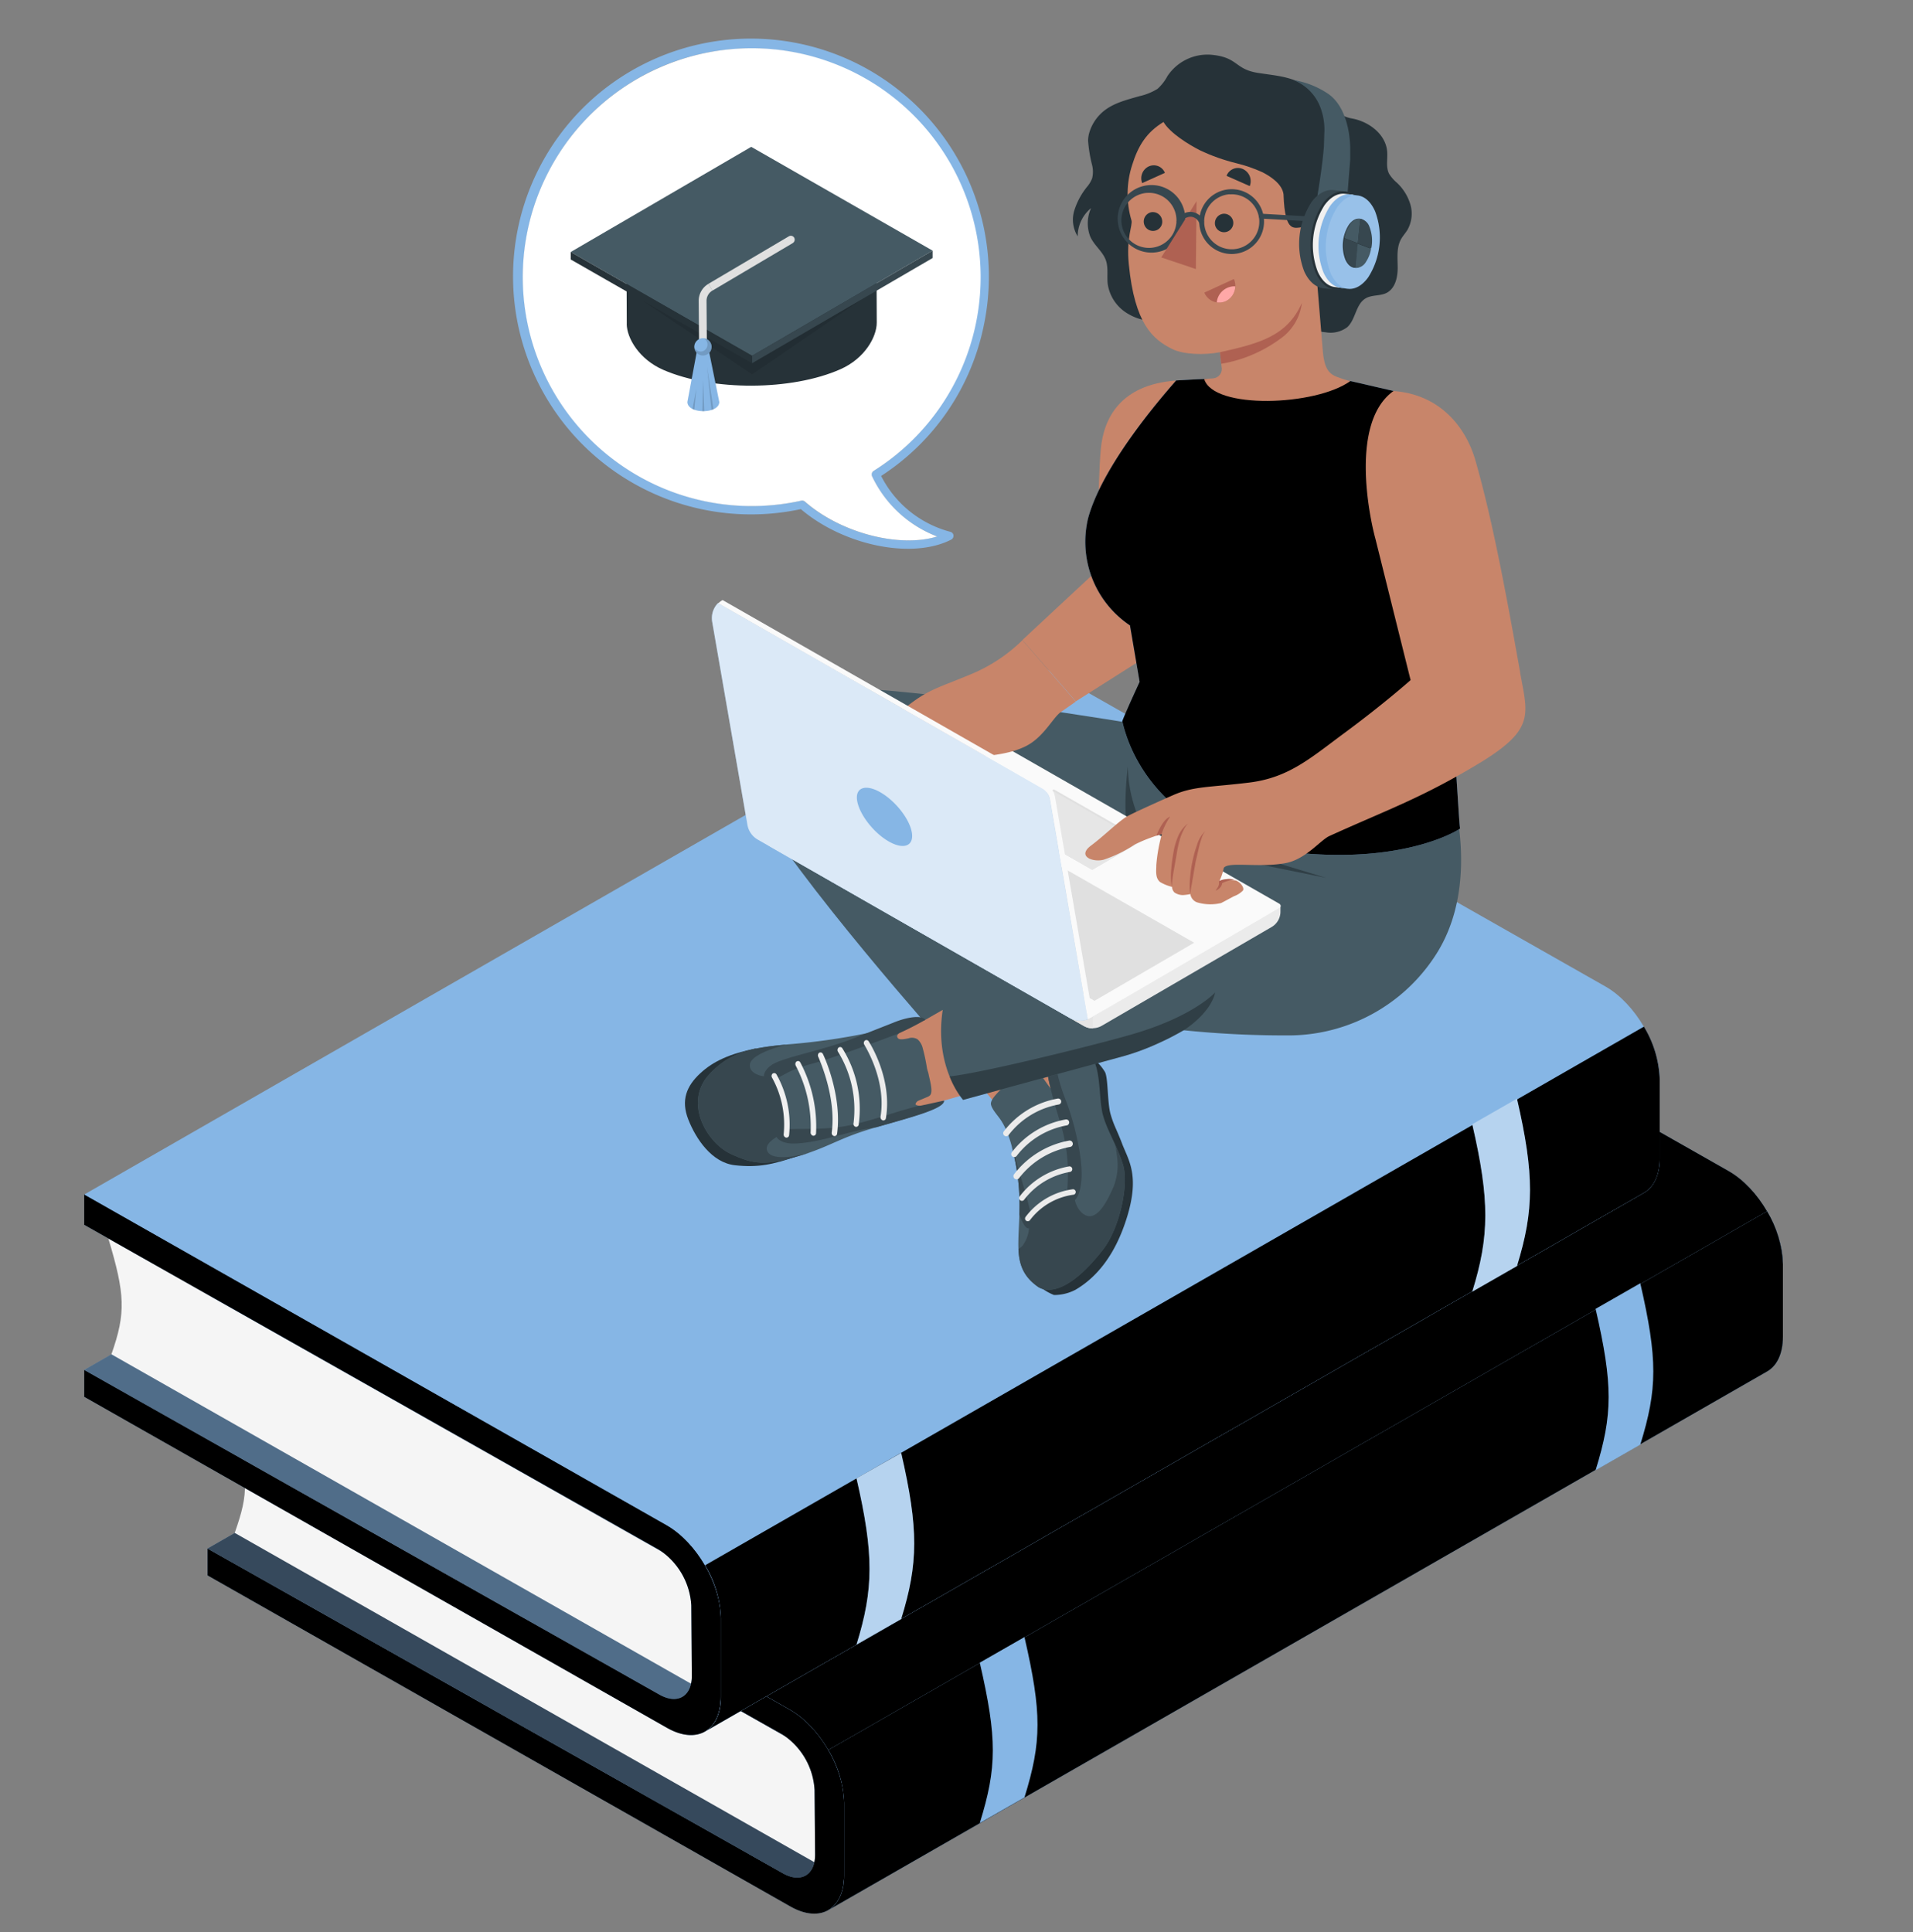 <svg xmlns="http://www.w3.org/2000/svg" xmlns:xlink="http://www.w3.org/1999/xlink" width="100" height="101" fill="none" xmlns:v="https://vecta.io/nano"><rect width="100%" height="100%" fill="#808080" stroke="none"/><style><![CDATA[.B{fill:#86b6e5}.C{fill:#000}.D{fill:#263238}.E{fill:#455a64}.F{fill:#37474f}.G{fill:#e0e0e0}.H{fill:#fff}.I{fill:#ebebeb}.J{fill:#c8856a}.K{opacity:.15}.L{fill:#af6152}]]></style><g clip-path="url(#A)"><path opacity=".25" d="M27.5 59.475l12.708 7.338 12.12-6.994-12.71-7.338L27.5 59.475z" class="C"/><path d="M27.5 58.783l12.708 7.338 12.12-6.994-12.71-7.338L27.5 58.783z" class="B"/><path opacity=".7" d="M27.5 58.783l12.708 7.338 12.12-6.994-12.71-7.338L27.5 58.783z" class="H"/><path opacity=".2" d="M39.618 51.789l2.646 1.528-12.12 6.996-2.644-1.53 12.118-6.994z" class="B"/><g class="F"><path d="M33.878 60.437c-.042-.015-.086-.027-.13-.036a.41.41 0 0 0-.14 0c-.027.003-.054.008-.08.016-.009-.006-.019-.011-.03-.014-.023-.007-.046-.011-.07-.012H33.4a.14.14 0 0 0-.05 0 .23.23 0 0 0-.114.072.4.4 0 0 0-.05.07.28.28 0 0 0-.034.148.2.2 0 0 0 .054.14c.055.054.124.09.2.104a.78.78 0 0 0 .436-.04.35.35 0 0 0 .224-.214c.012-.08-.042-.176-.188-.234zm-.182.142l.02.022v.01c0 .008 0 .016 0 .024v.012a.09.09 0 0 1 0 .022v.02l-.02.022h-.012l-.034.022h-.03-.012-.02-.032-.01l-.014-.018v-.014c-.001-.011-.001-.021 0-.032 0-.02-.01-.046 0-.062.002-.026.006-.036.01-.046.015-.029.033-.056.052-.082.024.013.049.023.074.032h.01.016l.028.02-.026.048z"/><path d="M33.724 60.613l-.002-.002.002.002zm2.842 1.378a.72.72 0 0 0-.128-.038c-.047-.008-.095-.008-.142 0-.027.003-.054.008-.08.016l-.028-.014a.41.41 0 0 0-.07-.012h-.038a.2.2 0 0 0-.05 0 .23.23 0 0 0-.114.072c-.019.022-.036.045-.05.07a.3.3 0 0 0-.034.15.2.2 0 0 0 .054.138c.055.054.124.09.2.104a.78.78 0 0 0 .436-.04.36.36 0 0 0 .226-.212c.02-.082-.034-.178-.182-.234zm-.182.14l.02.022v.01.024.012.022.022l-.022.022h-.012l-.034.022-.03.012h-.014-.06-.01l-.012-.018v-.016a.19.19 0 0 1 0-.032c-.006-.02-.006-.042 0-.062v-.044a.55.55 0 0 1 .054-.084c.023.014.047.025.072.032h.01.016l.028.02-.006.036zm2.626 1.27a.93.93 0 0 0-.128-.036c-.047-.007-.095-.007-.142 0a.37.37 0 0 0-.08.018.09.09 0 0 0-.028-.014c-.023-.007-.046-.011-.07-.012h-.038c-.017.001-.034.005-.05.01a.21.21 0 0 0-.114.072.35.35 0 0 0-.048.068c-.026.046-.038.098-.036.15s.02.101.054.14a.4.4 0 0 0 .2.104.76.76 0 0 0 .436-.042.35.35 0 0 0 .137-.08.37.37 0 0 0 .089-.132c.02-.094-.034-.188-.182-.246zm-.182.14l.02.024v.024.032l-.022.02-.012.01-.034.02-.03.012h-.014-.02-.032-.01l-.012-.018v-.014c-.001-.011-.001-.023 0-.034-.006-.02-.006-.042 0-.062v-.046c.015-.029.033-.056.054-.082.022.015.046.025.072.032h.01.016c.01.006.019.012.028.02l-.014.062zm-.228-5.526a.36.36 0 0 1-.238 0c-.084-.02-.24.01-.184.074s.046.154-.076.172a.23.23 0 0 1-.214-.078.63.63 0 0 0-.04-.072c-.04-.066-.27-.06-.258.012.007.032.022.062.044.086.027.053.04.112.04.171a.38.38 0 0 1-.04.171c-.026.054-.324.4-.52.266-.058-.042-.24-.05-.232.014 0 .022 0 .236-.12.176-.064-.03-.23-.03-.216.03.008.029.012.06.014.09.004.014.004.03 0 .044 0 .04-.038.054-.132.04-.046-.076-.274-.048-.268.02s0 .184 0 .276l-.036-.022a1.26 1.26 0 0 1-.2-.168c-.07-.068-.302-.048-.278.032.079.183.106.385.078.582a.3.3 0 0 1-.244.246.42.42 0 0 1-.434-.246 1.81 1.81 0 0 1-.246-.516c-.04-.156-.114-.382.01-.524a1.43 1.43 0 0 1 .324.436c.012.028.138.06.134.02a.93.93 0 0 0-.334-.584.24.24 0 0 0-.106-.044c-.038-.006-.078-.002-.114.01-.344.14-.266.47-.2.704.038.144.095.282.17.41a.87.87 0 0 0 .316.372c.139.075.297.108.454.097a.84.84 0 0 0 .436-.159.54.54 0 0 0 .129-.248c.02-.092.015-.189-.015-.28a.47.47 0 0 0 .304.036c.166-.042.172-.182.154-.306a.7.7 0 0 0 .16 0c.17-.034.2-.128.2-.226a.55.55 0 0 0 .162-.018.2.2 0 0 0 .154-.162.87.87 0 0 0 .586-.16.48.48 0 0 0 .214-.416c.075.017.153.023.23.018.2-.016.332-.12.318-.234a.8.8 0 0 0 .344-.064c.124-.058-.134-.132-.23-.078zm4.274-2.586c.046.268-.238.518-.756.43-.056-.01-.148 0-.156.038-.032.114.018.262-.088.36-.023.019-.051.034-.08.041s-.06.01-.09.005a.86.86 0 0 0-.07-.33c-.014-.032-.066-.052-.118-.058-.45-.048-.328.264-.094.418a.37.37 0 0 1-.093.201c-.051.056-.116.096-.189.115-.168.062-.434.072-.528.172a.49.49 0 0 0-.162 0c-.19.042-.156.162-.174.264a.55.55 0 0 0-.162.018c-.041.007-.079.029-.104.062s-.038.075-.034.116c-.101-.04-.209-.059-.318-.056-.3 0-.436.18-.364.342.02.044.188.074.182.018a.2.2 0 0 1 .1-.224c.102-.056.298-.034.332.066.02.056.184.088.236.04a.2.2 0 0 0 .068-.11v-.066c0 .016.038-.106.054-.092.035.022.076.034.117.034s.082-.012.117-.034a.2.2 0 0 0 .036-.108.28.28 0 0 0 0-.058c-.005-.018-.003-.037.005-.054a.08.08 0 0 1 .039-.038c.048.062.266.062.256 0-.016-.13.306-.128.454-.172a.65.65 0 0 0 .318-.2c.034-.039.059-.086.074-.136.129.017.26-.005.376-.064.168-.096.154-.244.16-.38.564.03 1.068-.2.898-.554-.026-.066-.252-.07-.242-.006zm1.048-.214c-.042.024.064.07.098.05s-.062-.062-.098-.05zm-1.62 3.69l-.422.352-.23.162c-.084.05-.222.05-.32.096-.044.023-.079.059-.1.104-.028.044-.03.062-.124.072-.033-.002-.067-.002-.1 0-.021.002-.041.009-.059.02s-.033.026-.045.044c-.016.03-.012.258-.154.174-.025-.014-.053-.022-.081-.025s-.057 0-.085.009a.25.25 0 0 0-.076.066c-.021.027-.036.058-.044.09s0 .08-.04.108c-.082.07-.182.024-.254-.04s-.2-.056-.214 0l-.038.266c-.02.088-.036.23-.166.244a.34.34 0 0 1-.15-.02l.036-.048c.04-.047.061-.106.061-.167s-.022-.12-.061-.167a.3.3 0 0 0-.336-.066c-.182.096-.14.32.038.46l-.036.04c-.034.038-.142.214-.216.224-.044 0-.126-.036-.2-.032s-.08.012-.088.038 0 .022-.01.034c-.091-.058-.2-.079-.306-.058-.039.012-.073.035-.099.067a.2.2 0 0 0-.043.111 1.58 1.58 0 0 0-.2-.088c-.074-.026-.18 0-.188.04s0 .12-.01.18l-.088-.106a.89.89 0 0 0-.486-.292c-.075-.023-.155-.02-.228.009s-.133.081-.172.149a.38.38 0 0 0 .1.458c.022.024.148.046.122 0-.035-.046-.06-.099-.074-.156a.4.4 0 0 1-.004-.172.27.27 0 0 1 .084-.148c.104-.09.252-.02.34.054a1.62 1.62 0 0 1 .436.7c.024.06.254.064.244 0a2.31 2.31 0 0 1-.012-.55 1.21 1.21 0 0 1 .154.102c.064.052.232.042.236-.018a.84.84 0 0 1 .024-.138c0-.012.02-.04.032-.064.042.028.11.058.156.084s.2.026.21-.024l.012-.086.058.016a.29.29 0 0 0 .2-.036.97.97 0 0 0 .2-.21l.038-.042c.027.01.056.017.084.022a.45.45 0 0 0 .225.015c.075-.014.146-.047.204-.096a.45.45 0 0 0 .16-.407c.113.05.24.058.358.02.14-.058.112-.18.178-.268a.38.38 0 0 0 .169.018c.057-.007.111-.027.159-.058.07-.07-.042-.17.114-.21.078-.022.134 0 .2-.05a.39.39 0 0 0 .056-.078c.04-.058.108-.066.2-.09a.81.81 0 0 0 .268-.124 5.24 5.24 0 0 0 .6-.47c.036-.036-.154-.086-.198-.044zm3.828-2.14c-.294.278-.758.436-1.16.654-.2.106-.322.272-.56.346-.182.058-.246.13-.262.246a.47.47 0 0 0-.438.258c-.164-.074-.292-.18-.514-.118-.096.023-.18.078-.241.155s-.093.173-.093.271c0 .034.136.072.156.034.052-.11.09-.28.26-.348s.33.094.48.136c.04.01.132.01.144-.02a.34.34 0 0 1 .354-.271c.048 0 .118 0 .12-.038 0-.12.058-.178.234-.228a.6.6 0 0 0 .222-.124 2.6 2.6 0 0 1 .498-.312c.362-.174.8-.33 1.012-.6.046-.05-.164-.088-.212-.042zm-1.71 3.812c-.234.114-.44.25-.654.376-.161.089-.313.195-.454.314l-.41-.426c-.044-.044-.252-.05-.2.01a.73.73 0 0 1 .16.414.51.51 0 0 1-.028.182c-.008.031-.02.06-.036.088 0 0-.11.162-.162.094a.18.18 0 0 0-.091-.036c-.033-.003-.066.001-.097.014l-.06.048c-.066-.016-.134-.016-.2 0-.026.003-.05.015-.069.032s-.033.041-.039.066.001.059.012.086l.012.036c.046.074-.012.104-.172.09-.04-.026-.178-.046-.182 0a.4.4 0 0 1-.094.276 1.95 1.95 0 0 1-.2-.154c-.038-.03-.2-.066-.2 0a.65.65 0 0 1-.18.506c-.032.034.124.08.158.048.114-.096.194-.227.228-.372.081.063.183.094.286.086.158-.018.2-.172.2-.282.085.021.173.021.258 0 .068-.022.104-.056.114-.1.005-.022.005-.044 0-.066s-.01-.038-.018-.056c-.026-.04-.014-.074.032-.1.027.02.059.033.092.036s.067-.002.098-.016l.054-.044c.055.018.112.027.17.024s.11-.016.157-.047.083-.074.105-.125c.059-.107.083-.231.068-.352l.162.174c.052.058.16.056.2.02.28-.312.8-.502 1.184-.768.036-.056-.15-.1-.204-.076zm-4.04 1.162c-.018-.052-.22-.07-.222-.012-.044.122-.044.238-.016.35-.015.062-.037.123-.066.18a1.2 1.2 0 0 1-.4.438c-.058.04-.258.19-.366.106-.037-.038-.061-.087-.068-.14a.44.44 0 0 1-.01-.134.54.54 0 0 1 .246-.386.6.6 0 0 1 .2.252c0 .012.074.046.076.022a.42.42 0 0 0-.22-.366.2.2 0 0 0-.152-.02c-.082.036-.156.089-.217.155s-.108.144-.137.229c-.036.087-.037.185-.003.273s.101.159.187.199a.73.73 0 0 0 .362.017c.12-.025.232-.08.326-.159a1.35 1.35 0 0 0 .34-.344l.072.2.176.504.086.246a.72.72 0 0 0 .094.238c.018.052.23.074.23.01-.016-.098-.048-.193-.094-.28l-.084-.222-.178-.468-.174-.46a.6.6 0 0 0 .012-.428zm7.256-2.95a8.5 8.5 0 0 0-.862.448l-.834.446c-.106.058-.203.132-.286.22a.81.81 0 0 1-.094.126.45.45 0 0 1-.246.05c-.2.012-.31.098-.216.216.016.024.118.048.106.01-.008-.025-.005-.051.007-.074s.032-.04.057-.048c.092-.042.16-.012.258-.016a.32.32 0 0 0 .216-.084c.076-.07.112-.152.2-.222.118-.086.243-.162.374-.226l.744-.4c.246-.115.486-.245.716-.39.046-.03-.092-.076-.14-.056zm.376-.212c-.056.034.104.086.156.056s-.104-.084-.156-.056z"/></g><path d="M31.974 53.953l-.256.148-.918-.436c-.274-.158-.242-.4-.21-.644s.058-.436-.144-.552c-.578-.332-1.758-.15-2.426.236s-.988 1.068-.414 1.4c.2.118.57.1.958.084s.842-.036 1.116.122h.012l.746.528-.246.142-.764-.538c-.162-.088-.49-.074-.838-.06-.426.02-.914.042-1.23-.142-.153-.069-.275-.193-.343-.347s-.077-.327-.025-.487a1.65 1.65 0 0 1 .78-.852c.457-.248.96-.401 1.478-.45a2.46 2.46 0 0 1 1.442.214c.316.18.28.462.246.71-.026.2-.05.388.104.482l.932.442z" class="G"/><path d="M35.268 51.581l-.262.62-4.948 2.858v-.47l5.21-3.008z" class="D"/><path d="M35.266 51.581l-5.2 3 2.046 2.788 1.51-.872.1.134s.286.234.47.13l.13-.076 1.358-.784.13-.074c.182-.106.056-.434.056-.434l-.1-.136 1.554-.896-2.054-2.78z" class="F"/><path d="M36.748 55.015l-.43.248c-.212.122-.532.126-.676-.06l-3.328-3.696c-.164-.222-.05-.516.058-.8s.2-.516.078-.68c-.344-.466-1.35-.384-2.02 0s-1.162 1.17-.818 1.636c.12.166.418.188.732.214s.686.052.848.274v.01l2.462 4.19c.134.2 0 .45-.212.572l-.428.248-.148-.2.43-.248c.092-.054.158-.166.106-.236v-.01l-2.462-4.188c-.098-.126-.364-.146-.646-.168-.348-.028-.744-.058-.932-.314s-.2-.648 0-1.044c.213-.392.532-.716.92-.936a2.8 2.8 0 0 1 1.338-.368c.49 0 .872.148 1.076.424s.06.588-.052.882c-.09.238-.178.462-.086.6l3.328 3.694c.052.07.2.062.286 0l.428-.244.148.2z" class="I"/><path d="M33.562 57.015a.59.59 0 0 0-.264-.46.2.2 0 0 0-.2-.018l-.978.566.372.65.986-.57c.028-.018.05-.043.065-.073s.021-.062.019-.095z" class="E"/><path d="M32.314 57.741c.146.084.266.016.266-.154a.6.6 0 0 0-.266-.46c-.146-.084-.264-.016-.264.154.005.092.031.181.077.261a.59.59 0 0 0 .187.199z" class="D"/><path d="M32.334 57.525c.048.026.086 0 .086-.052a.2.2 0 0 0-.086-.15c-.048-.028-.088 0-.088.05.002.03.011.06.026.086s.036.049.062.066z" class="G"/><path d="M37.578 54.703c-.005-.092-.031-.182-.078-.262a.58.58 0 0 0-.189-.198c-.027-.02-.058-.031-.092-.035s-.066.003-.096.017l-.978.564.372.65.986-.568c.026-.019.046-.045.059-.074s.018-.062.015-.094z" class="E"/><path d="M36.33 55.415c.146.086.266.016.266-.152a.6.6 0 0 0-.266-.46c-.146-.084-.264-.016-.264.154.005.092.031.181.077.261s.11.147.187.197z" class="D"/><g class="G"><path d="M36.35 55.215c.048.028.086 0 .086-.05-.001-.03-.009-.059-.024-.086s-.036-.048-.062-.064c-.048-.028-.088 0-.088.05.002.03.012.059.027.085a.2.2 0 0 0 .061.065z"/><path d="M36.286 54.999l-.116.066c-.038.023-.08.036-.124.04l.026.242a.7.7 0 0 0 .246-.082l.096-.054-.128-.212z"/></g><path d="M35.712 55.761c.003.032-.002.064-.015.094s-.033.055-.059.074l-1.412.814c.065-.06.105-.142.114-.23.008-.083.008-.166 0-.248-.004-.053.007-.106.032-.154s.063-.086.109-.112l.9-.518a.16.16 0 0 1 .2.024.38.38 0 0 1 .13.256z" class="E"/><path d="M10.847 80.955l31.956 18.045L91.878 70.84 59.925 52.792 10.847 80.955z" class="B"/><path opacity=".6" d="M10.847 80.955l31.956 18.045L91.878 70.84 59.925 52.792 10.847 80.955z" class="C"/><path d="M43.15 97.681L12.27 80.136c.765-2.176.709-2.837-.16-5.735l30.693 17.366s.557-.04.348 5.914z" fill="#f5f5f5"/><use xlink:href="#B" class="B"/><use xlink:href="#B" opacity=".5" class="C"/><use xlink:href="#C" class="B"/><use xlink:href="#C" opacity=".35" class="C"/><use xlink:href="#D" class="B"/><use xlink:href="#D" opacity=".45" class="C"/><g class="B"><path d="M85.744 67.085c.913 3.971.902 5.524 0 8.438l-2.336 1.338c.902-2.914.913-4.466 0-8.438l2.336-1.338zM53.553 85.582c.915 3.971.902 5.473 0 8.384l-2.336 1.338c.902-2.912.915-4.413 0-8.384l2.336-1.338zM4.4 71.618l31.956 18.045 49.075-28.161-31.953-18.048L4.4 71.618z"/></g><path opacity=".4" d="M4.4 71.618l31.956 18.045 49.075-28.161-31.953-18.048L4.4 71.618z" class="C"/><path d="M36.693 88.344L5.824 70.799c.768-2.176.709-3.15-.158-6.048l30.69 17.366s.559.273.337 6.227z" fill="#f5f5f5"/><use xlink:href="#E" class="B"/><use xlink:href="#E" opacity=".25" class="C"/><g class="B"><path d="M4.403 62.447l49.075-28.166 30.455 17.296c1.555.894 2.821 3.069 2.821 4.857v4.111c0 .891-.313 1.52-.827 1.814L36.851 90.52c.514-.294.824-.923.827-1.814v-4.113c0-1.788-1.266-3.963-2.821-4.857L4.403 62.447z"/><use xlink:href="#F"/></g><use xlink:href="#F" class="C K"/><g class="B"><use xlink:href="#G"/><use xlink:href="#H"/></g><g opacity=".4" class="H"><path d="M79.298 57.435c.915 3.971.902 5.837 0 8.751l-2.336 1.338c.902-2.914.915-4.78 0-8.751l2.336-1.338zM47.109 75.954c.915 3.971.902 5.773 0 8.684l-2.336 1.338c.902-2.914.915-4.723 0-8.695l2.336-1.327z"/></g><path d="M53.879 53.562l-2.28-4.496-4.59 2.676 5.657 6.69s2.805-.268 3.257-1.721-1.271-2.663-2.044-3.15z" class="J"/><path d="M57.114 55.328c.255.186.471.422.634.693.185.268.129 1.606.305 2.221s.313.781.607 1.555c.327.859.931 1.641.249 3.846s-1.777 3.252-2.7 3.789a2.41 2.41 0 0 1-1.113.268s-1.21-.458-1.025-1.172l3.043-11.2z" class="D"/><path d="M51.805 57.745c.035.227.351.575.479.763.434.624.634 1.464.784 2.203.715 3.479-.672 5.259 1.204 6.567.535.34 1.673.246 3.385-1.951.875-1.121 1.376-3.431 1.036-4.477s-.803-1.724-1.03-2.529-.107-2.301-.549-2.992a3.25 3.25 0 0 0-1.089-.937c-.334-.203-1.07-.468-1.4-.661s-.535-.412-.747-.169l.393.484c.61.848.442.971.425 1.424.026.485.102.965.227 1.434-.434-.549-.613-1.028-1.087-.945s-.535.062-1.215.701-.848.883-.819 1.084z" class="E"/><g class="F"><path d="M57.658 65.327c.875-1.121 1.376-3.431 1.036-4.477-.116-.344-.251-.682-.404-1.012l.045.203.054.407c.078.533.019 1.078-.174 1.582-.198.436-.653 1.525-1.239 1.55-.332 0-.613-.31-.741-.682-.053-.158-.145-.581-.145-.581-.538.125-1.052.336-1.523.624-.851.562-.822.688-.822.688a2.22 2.22 0 0 1 .029.747c-.051.268-.159.522-.319.744-.065.066-.138.125-.217.174.035.803.246 1.437 1.033 1.986.543.34 1.673.254 3.385-1.951z"/><path d="M53.068 60.71c.183.917.257 1.852.219 2.786.319.894.599.867.64.404s-.578-2.382-1.038-3.969l.179.779zm2.122-5.59a1.96 1.96 0 0 0-.34-1.276l-.225-.112c-.369-.209-.535-.412-.747-.169l.393.484c.61.848.442.971.425 1.424a7.02 7.02 0 0 0 .227 1.435c.356 1.515.68 2.02.848 3.45s-.12 2.392.083 2.473.61-.083.682-1.228-.431-3.072-.787-3.985-.634-1.884-.562-2.494z"/></g><g class="I"><path d="M56.191 62.418c-.02.02-.045.033-.072.038a3.43 3.43 0 0 0-2.285 1.338c-.025.028-.06.045-.097.048s-.074-.008-.104-.032-.046-.06-.049-.097.009-.075.033-.104a3.69 3.69 0 0 1 1.08-.962c.42-.246.884-.407 1.366-.473.037-.007.076.001.107.022s.053.054.061.091a.15.15 0 0 1-.04.131zm-.18-1.194c-.02.02-.045.033-.072.04a3.84 3.84 0 0 0-2.408 1.461c-.012.015-.027.027-.044.037s-.036.014-.055.016-.039-.001-.057-.007-.035-.016-.05-.029c-.029-.025-.047-.061-.05-.1s.009-.077.034-.106a4.13 4.13 0 0 1 2.566-1.558c.038-.008.077-.001.109.019s.056.053.065.09c.005.024.004.049-.002.073s-.019.046-.035.064zm.025-1.314c-.021.022-.048.038-.078.045a4.36 4.36 0 0 0-2.692 1.641c-.029.033-.07.053-.114.056s-.087-.012-.12-.041-.053-.07-.056-.114.012-.087.041-.12c.705-.917 1.726-1.54 2.863-1.748.041-.009.085-.001.121.021s.062.058.072.099a.16.16 0 0 1 .003.086c-.007.028-.021.054-.041.075zm-.19-1.121a.13.13 0 0 1-.078.043 4.24 4.24 0 0 0-2.631 1.606c-.028.03-.067.049-.108.052s-.082-.01-.114-.036-.052-.066-.055-.107.01-.083.036-.115a4.55 4.55 0 0 1 2.797-1.707.17.17 0 0 1 .102.008c.032.013.059.038.075.069s.023.066.018.1-.022.066-.047.09l.005-.003zm-.42-1.092c-.021.022-.048.037-.078.043a4.23 4.23 0 0 0-2.631 1.606.16.16 0 0 1-.108.053c-.041.003-.082-.01-.114-.037s-.052-.066-.055-.107.01-.083.037-.115a4.55 4.55 0 0 1 2.802-1.707c.02-.005.041-.006.062-.002a.17.17 0 0 1 .058.022.16.16 0 0 1 .045.042c.012.017.021.036.026.056.006.026.005.053-.002.079s-.022.049-.041.068z"/></g><path d="M59.745 37.909s-11.863-2.002-16.49-1.972c-4.723.029-5.162 3.575-3.979 5.746 2.261 4.159 10.129 12.979 10.129 12.979s2.641-1.212 3.455-3.498l-1.796-4.116 5.647 1.806 2.885-1.929.236-1.472-.086-7.544z" class="E"/><path d="M51.698 51.413l-3.332 1.903-1.833.76 1.29 3.897 5.759-1.654-1.884-4.905z" class="J"/><path d="M39.5 54.809c-1.338.284-2.197.65-2.904 1.309s-1.012 1.397-.615 2.408 1.226 2.256 2.438 2.39 2.002-.043 3.211-.46l-2.13-5.647z" class="D"/><path d="M49.346 57.558c-.045.377-1.755.862-3.532 1.37-1.908.535-2.433 1.02-3.993 1.485-1.782.535-2.408.474-3.634-.096s-2.483-2.676-1.105-4.159c1.127-1.22 2.35-1.402 4.185-1.568a33.64 33.64 0 0 0 4.338-.637c1.354-.268 2.55-.99 2.762-.637-.198.056-1.664.653-1.45.918.043.126.238.12.586.043.076-.024.157-.032.236-.022s.156.035.224.076a.9.9 0 0 1 .268.45 9.6 9.6 0 0 1 .227 1.071c.062.249.043.107.094.356s.187.712.12.947c-.037.142-.153.171-.268.222l-.415.174c-.048.027-.142.12-.126.182s.268.094.361.07.268-.037.393-.059.415-.099.728-.185z" class="E"/><g class="F"><path d="M42.43 60.237c-.268.078-1.873.522-2.267.027-.431-.535.889-1.054.889-1.054s.372-1.097-.709-2.984c-.268.145-1.247-.029-1.137-.608s1.873-1.006 1.903-1.011c-1.761.166-2.944.367-4.028 1.552-1.378 1.496-.112 3.589 1.105 4.159s1.852.629 3.634.096l.61-.177z"/><path d="M40.91 59.07c-.658.102-.326.741.618.712 1.413-.046 2.676-.632 4.282-.854 1.777-.508 3.575-.958 3.538-1.392l-.988.217-.468.096c-1.338.329-2.866.963-4.282 1.103-1.234.12-2.042.016-2.7.118zm-.514-2.615c.626-.233.773-.498 1.978-.824s3.281-1.105 4.566-1.59a15.39 15.39 0 0 0 1.426-.725c-.158-.254-.905-.171-1.694.158l-2.039.803c-1.512.594-3.168.889-4.038 1.26s-.822 1.151-.198.918z"/></g><g fill="#f0f0f0"><path d="M40.34 56.292c.003.02.012.04.024.056.493.898.703 1.924.602 2.944-.005.041.006.081.029.115a.16.16 0 0 0 .099.065c.019.002.039 0 .058-.005a.14.14 0 0 0 .085-.075c.008-.018.012-.037.013-.056a5.35 5.35 0 0 0-.661-3.168c-.01-.017-.023-.031-.039-.043s-.034-.019-.053-.023-.038-.004-.057.001-.037.013-.052.024c-.023.02-.039.047-.048.076s-.009.06 0 .09zm1.242-.624c.003.018.01.035.019.051a6.87 6.87 0 0 1 .773 3.479c-.003.041.01.082.035.114s.061.055.102.063c.019.001.039-.002.057-.009a.14.14 0 0 0 .081-.079c.007-.018.01-.037.01-.057.061-1.281-.224-2.555-.824-3.688-.009-.017-.021-.032-.036-.045s-.033-.021-.052-.025-.039-.005-.058-.001-.037.012-.053.023c-.025.02-.044.048-.053.079s-.01.064 0 .095zm1.897 3.6c.007.029.021.055.042.077s.047.036.076.044c.019.004.039.004.058-.001s.036-.013.052-.025a.13.13 0 0 0 .037-.044c.009-.017.014-.036.015-.056.268-2.01-.701-4.1-.749-4.175-.009-.017-.022-.032-.038-.044s-.034-.019-.053-.023-.039-.003-.058.001-.037.013-.052.025c-.029.028-.048.066-.052.107s.006.081.028.115c0 .019.947 2.058.693 3.929-.003.023-.002.047.003.07zm1.135-.482a.16.16 0 0 0 .039.076c.02.021.045.037.073.044.019.004.038.004.057-.001s.037-.013.052-.024.028-.026.037-.043.015-.036.016-.055a5.98 5.98 0 0 0-.859-3.987.13.13 0 0 0-.095-.059c-.019-.002-.039 0-.057.006s-.035.016-.049.029c-.029.03-.045.069-.048.11s.01.082.035.115c.682 1.112.965 2.423.803 3.717a.22.22 0 0 0-.005.072z"/></g><path d="M46.033 58.449c.007.028.021.054.041.075s.044.037.072.046c.019.004.038.004.057 0s.037-.012.053-.023.029-.026.038-.043.016-.035.017-.055c.34-2.079-.851-3.934-.905-4.014-.01-.016-.024-.03-.04-.041s-.034-.018-.053-.021-.039-.002-.057.003-.036.014-.051.027c-.029.029-.047.068-.05.109s.009.082.034.115c0 .019 1.159 1.812.84 3.747a.23.23 0 0 0 .003.075z" class="I"/><path d="M59.708 37.896l16.1 3.19s1.63 4.868-.626 8.625c-.797 1.318-1.914 2.414-3.247 3.186s-2.84 1.195-4.38 1.23a51.73 51.73 0 0 1-5.679-.268c-.993.582-2.055 1.04-3.16 1.362l-8.368 2.28s-1.606-1.769-1.028-4.951l4.729-3.894 3.401-2.922c.763-.677 1.204-.974 1.777-1.172-.501-4.948-.343-5.071.482-6.666z" class="E"/><g opacity=".3" class="C"><path d="M50.122 43.546a40.23 40.23 0 0 1 2.384 3.963l-1.442-.46c-1.624-3.872-1.959-5.002-4.55-6.819-.008.005 1.857.704 3.608 3.316zm13.394 8.341s-1.159 1.292-4.496 2.229c-1.873.535-7.659 1.975-9.383 2.157a4.44 4.44 0 0 0 .704 1.223l8.366-2.28a9.24 9.24 0 0 0 .998-.321l.423-.169.953-.439.624-.332.142-.08h.016c1.555-1.044 1.654-1.988 1.654-1.988zm-6.196-6.032l-2.714 2.323-.608-.195 4.352-3.87c.2-.152.416-.281.645-.385-.343-1.424-.037-3.65-.037-3.65a7.2 7.2 0 0 0 .937 3.431 5.98 5.98 0 0 1 2.583.302l6.851 2.082-7.517-1.52c-2.585-.431-3.771.835-4.491 1.483z"/></g><path d="M61.464 19.896c-2.909.217-3.776 1.98-3.921 3.591-.169 1.852-.16 6.305-.16 6.305l-3.937 3.664 2.789 3.211 4.322-2.743c1.499-1.038 1.381-1.697 1.373-4.228l-.466-9.8z" class="J"/><use xlink:href="#I" class="B"/><g class="C"><use xlink:href="#I" opacity=".3"/><path opacity=".3" d="M63.005 33.341s1.536 1.606 4.298 1.07c.813-.144 1.579-.482 2.234-.984s1.18-1.154 1.531-1.901c0 0-.179 3.021-3.581 3.677a4.15 4.15 0 0 1-4.483-1.863z"/></g><path d="M56.879 7.388c-.002-.135.015-.27.048-.401a2.3 2.3 0 0 1 .739-1.156c.535-.447 1.236-.613 1.892-.803a3.05 3.05 0 0 0 .953-.385c.208-.189.382-.413.514-.661a2.51 2.51 0 0 1 2.267-1.121c1.445.123 1.226.757 2.465.95 1.102.174 1.814.169 2.92.913.773.517 1.017 1.293 2.002 1.472.886.161 1.755.822 1.833 1.718.035.396-.08.824.104 1.175a2.02 2.02 0 0 0 .404.463c.335.312.58.709.709 1.148.063.219.081.449.054.676s-.099.445-.212.644c-.104.171-.243.318-.34.495-.238.439-.171.974-.169 1.477s-.123 1.07-.567 1.314c-.337.177-.768.099-1.097.286-.535.305-.522 1.103-.971 1.512a1.45 1.45 0 0 1-1.121.268c-.393-.038-.781-.147-1.177-.15-.398.028-.793.077-1.186.147-.308.016-.617.016-.926 0-.3 0-.599-.029-.894-.088a4.68 4.68 0 0 1-.945-.3c-.267-.164-.546-.307-.835-.428-.384-.087-.782-.096-1.169-.027-.389.033-.775.091-1.156.174-.677.176-1.397.08-2.004-.268a2.17 2.17 0 0 1-1.108-1.576c-.045-.383.027-.781-.069-1.156-.139-.535-.653-.851-.859-1.367a1.92 1.92 0 0 1 .056-1.453c-.219.179-.395.405-.516.66s-.183.535-.183.817c-.125-.2-.205-.424-.236-.658a1.64 1.64 0 0 1 .059-.696c.142-.451.368-.87.666-1.236.115-.133.205-.285.268-.45a1.44 1.44 0 0 0-.013-.723c-.099-.395-.166-.798-.198-1.204z" class="D"/><path d="M69.152 18.392l-.327-3.958c.051.214 1.071.752 1.873-.471s.634-2.449-.019-3.131c-.723-.757-2.141-.377-2.532 1.049-.434-.021-.982.444-1.052-1.726-.07-.535-.677-.939-1.124-1.161-.431-.194-.879-.348-1.338-.46-.659-.161-1.3-.389-1.913-.68-.602-.308-1.555-.897-1.9-1.477-.878.535-1.319 1.226-1.638 2.251-.304.939-.316 1.949-.035 2.896.07.268-.281.88-.139 2.299.308 3.11 1.252 3.91 2.248 4.413.591.302 1.699.337 2.516.177l.083.752c.018.069.02.142.007.212s-.041.137-.082.196-.095.107-.157.143-.131.058-.202.065l-.474.032c.479 1.606 5.829 1.413 7.638.11-.246-.061-.487-.137-.722-.23-.439-.169-.637-.514-.712-1.298z" class="J"/><path d="M70.038 13.591a.51.51 0 0 1-.227.521.51.51 0 0 1-.568-.011.51.51 0 0 1-.207-.53.51.51 0 0 1 .411-.393.51.51 0 0 1 .591.412z" class="B"/><path d="M64.501 14.587l-1.544.709c.042.104.105.199.184.278s.174.142.278.184.216.063.328.06.223-.027.325-.073a.89.89 0 0 0 .428-1.159z" class="L"/><path d="M64.445 14.972c-.215.021-.416.115-.569.267s-.249.353-.271.568a.82.82 0 0 0 .468-.062.88.88 0 0 0 .498-.773.66.66 0 0 0-.126 0z" fill="#ffa8a7"/><g class="D"><path d="M59.708 9.572l1.186-.535c-.032-.079-.079-.151-.14-.212a.62.62 0 0 0-.212-.139.63.63 0 0 0-.25-.043c-.085.003-.169.023-.247.059-.156.076-.277.207-.34.369s-.062.34.002.501zm5.62.155l-1.212-.535a.64.64 0 0 1 .137-.217c.06-.062.132-.111.212-.145a.62.62 0 0 1 .252-.049c.087.001.172.02.251.055.163.073.292.207.359.373s.068.352.002.518zm-1.817 2.004a.48.48 0 0 0 .859.217.48.48 0 0 0-.164-.721.48.48 0 0 0-.272-.05c-.129.018-.246.086-.325.19s-.114.235-.097.364zm-3.71-.045a.48.48 0 0 0 .568.376.48.48 0 0 0 .376-.569.49.49 0 0 0-.57-.396.5.5 0 0 0-.309.217c-.07.11-.094.244-.066.372z"/></g><path d="M63.773 18.414c2.031-.458 3.508-.827 4.282-2.58-.046.38-.172.746-.371 1.072s-.466.607-.782.822c-.907.662-1.956 1.104-3.064 1.29l-.064-.605z" class="L"/><path d="M60.214 13.206h-.045c-.467-.006-.912-.196-1.238-.529s-.508-.782-.505-1.248.19-.913.521-1.242.778-.513 1.245-.513.914.185 1.245.513.518.775.521 1.242-.179.915-.505 1.248-.772.523-1.238.529zm-.286-3.12a1.44 1.44 0 0 0-1.241.998 1.44 1.44 0 0 0 .438 1.531 1.44 1.44 0 0 0 1.581.191 1.44 1.44 0 0 0 .79-1.382c-.012-.188-.062-.372-.146-.542s-.2-.32-.342-.445-.307-.219-.486-.28-.368-.085-.556-.072h-.038z" class="F"/><path d="M60.704 13.458l1.809.607.035-3.546-1.844 2.938z" class="L"/><g class="F"><path d="M64.538 13.276h-.043c-.449.029-.89-.122-1.228-.418s-.544-.715-.574-1.163c-.022-.332.055-.664.221-.953s.413-.523.711-.672.633-.207.964-.167.642.177.895.394.437.503.528.823.086.661-.015.978-.294.598-.553.807-.575.336-.907.366v.005zm-.281-3.12c-.374.033-.72.212-.965.498s-.367.656-.341 1.03a1.44 1.44 0 0 0 .487.989 1.44 1.44 0 0 0 1.044.355 1.44 1.44 0 0 0 .989-.487c.125-.142.22-.307.281-.486a1.44 1.44 0 0 0 .074-.557c-.028-.38-.204-.733-.49-.984s-.66-.378-1.04-.354l-.037-.003z"/><path d="M62.697 11.691a.49.49 0 0 0-.168-.252c-.081-.064-.18-.102-.284-.107-.11 0-.217.033-.307.096a.53.53 0 0 0-.196.255l-.236-.096a.77.77 0 0 1 .752-.508.75.75 0 0 1 .426.16.76.76 0 0 1 .257.375l-.244.078zm5.503-.136h-.029l-2.248-.128a.13.13 0 0 1-.048-.012c-.015-.007-.029-.017-.04-.03s-.02-.027-.025-.043-.008-.033-.007-.049.005-.033.012-.048.017-.029.03-.04.027-.02.043-.025.033-.008.049-.007l2.251.128c.033-.002.066.01.091.032s.04.054.041.087-.01.066-.032.091-.054.04-.087.042v.003z"/></g><path d="M68.702 11.188l1.667-.147.211-2.692V7.69c-.029-1.054-.348-2.221-1.137-2.775-.552-.376-1.179-.626-1.839-.733.339.133.644.338.895.601s.44.579.556.924a3.32 3.32 0 0 1 .171 1.298l-.019.642c-.107 1.408-.506 3.541-.506 3.541z" class="E"/><path d="M68.17 14.169c-.221-.584-.302-1.211-.238-1.831s.272-1.218.607-1.744c.163-.245.389-.441.653-.57a1.01 1.01 0 0 1 .522-.086l.594.064c.407.048.773.367 1.009.902.221.584.302 1.211.238 1.831s-.272 1.218-.607 1.744c-.164.245-.39.442-.656.57a.96.96 0 0 1-.522.086l-.589-.064c-.407-.048-.776-.364-1.012-.902z" class="F"/><path d="M70.293 15.05c.266-.128.492-.325.656-.57.335-.526.543-1.123.607-1.744s-.017-1.248-.238-1.831c-.335-.76-.934-1.07-1.531-.816-.265.129-.491.325-.656.57-.336.527-.544 1.124-.608 1.745s.018 1.249.239 1.833c.335.76.937 1.081 1.531.814z" class="D"/><path d="M68.877 14.185a3.88 3.88 0 0 1 .356-3.449c.321-.447.704-.645 1.07-.605l.294.032c.356.04.688.318.91.824a3.86 3.86 0 0 1-.356 3.45c-.321.447-.701.645-1.07.605l-.297-.035c-.353-.037-.685-.316-.907-.822z" fill="#f0f0f0"/><path d="M69.53 10.768a3.87 3.87 0 0 0-.356 3.449c.444 1.014 1.325 1.111 1.967.22a3.86 3.86 0 0 0 .356-3.45c-.444-1.012-1.325-1.111-1.967-.219z" class="G"/><path d="M69.174 14.218a3.87 3.87 0 0 1 .356-3.449c.321-.444.701-.642 1.057-.605l.383.056c.356.04.688.318.91.824a3.88 3.88 0 0 1-.356 3.45c-.321.444-.701.642-1.057.602-.099 0-.284-.043-.383-.053-.356-.04-.688-.319-.91-.824z" class="B"/><path d="M69.91 10.824a3.88 3.88 0 0 0-.356 3.452c.447 1.012 1.338 1.111 1.97.219a3.88 3.88 0 0 0 .356-3.449c-.447-1.017-1.327-1.116-1.97-.222z" class="H K"/><path d="M70.512 11.753c-.17.267-.275.569-.307.884s.009.632.12.928c.233.535.696.583 1.033.115a2.04 2.04 0 0 0 .307-.884c.032-.314-.009-.632-.12-.928-.233-.535-.696-.583-1.033-.115z" class="D"/><path d="M70.276 12.446l.704.268.131-1.279c-.112-.002-.223.026-.32.082s-.178.136-.234.234a1.8 1.8 0 0 0-.281.696z" class="E"/><path d="M70.37 13.57a.64.64 0 0 0 .479.431l.131-1.279-.704-.268a2 2 0 0 0 .094 1.116z" class="F"/><path d="M70.849 14.009a.62.62 0 0 0 .554-.316c.138-.207.23-.442.268-.688l-.701-.268-.12 1.271z" class="E"/><path d="M70.98 12.722l.701.268c.079-.376.048-.766-.091-1.124-.034-.108-.097-.205-.181-.28a.64.64 0 0 0-.298-.15l-.131 1.287z" class="F"/><path d="M66.934 47.332v.329c0 .163-.043.323-.124.463s-.198.258-.339.339l-8.882 5.165a.94.94 0 0 1-.934 0l-16.375-9.366a.93.93 0 0 1-.471-.803v-.227l17.315 9.902 9.811-5.802z" class="I"/><path d="M39.815 43.246l9.661-5.633c.085-.049.181-.074.28-.074s.194.026.28.074l16.844 9.634c.019.011.035.026.046.045s.017.04.017.062-.006.043-.017.062-.027.034-.046.045l-9.752 5.69-17.312-9.904z" fill="#fafafa"/><g class="G"><path d="M57.214 52.32l5.21-3.037-15.316-8.754-5.237 3.021 15.342 8.77zm2.529-8.394l-.096.056-2.553 1.491-4.565-2.609-.094-.053 2.649-1.547 4.659 2.663z"/></g><path d="M59.647 43.982l-2.553 1.491-4.565-2.609 2.556-1.491 4.563 2.609z" fill="#e6e6e6"/><use xlink:href="#J" class="I"/><g style="mix-blend-mode:multiply" opacity=".5" class="G"><use xlink:href="#J"/></g><g class="J"><path d="M44.133 41.006c.455-.768 1.038-1.464 1.44-2.264a13.33 13.33 0 0 1 1.397-1.45c1.45-1.236 1.852-1.242 3.747-2.029a8.48 8.48 0 0 0 2.73-1.796l2.789 3.211-.803.562c-.415.308-.899 1.338-1.86 1.793-1.271.61-2.847.401-2.96.803.019.242.006.485-.04.722a2.52 2.52 0 0 1 .752-.268c.241-.029.613.233.557.407s-.203.249-.364.404l-.535.514c-.371.205-.791.308-1.215.297-.094-.01-.184-.045-.26-.101a.54.54 0 0 1-.174-.218c-.087.048-.176.09-.268.126-.172.067-.363.067-.535 0a.43.43 0 0 1-.195-.238 2.28 2.28 0 0 1-.658-.078c-.305-.136-.34-.498-.417-.779-.097-.354-.141-.72-.131-1.087-.835.613-1.432 1.673-2.481 1.951-.391.083-.894-.019-.514-.484zm35.332-5.856c-.752-4.215-1.461-8.029-2.342-11.09-.487-1.691-1.817-3.442-4.282-3.618-2.275 1.633-1.268 6.538-.942 7.726l1.838 7.386s-1.402 1.25-3.479 2.78c-1.753 1.295-2.888 2.323-4.959 2.577s-2.914.185-3.985.661c-.575.252-1.873.835-2.331 1.071s-1.247 1.041-1.988 1.59c-.699.557.177.864.717.704a6.98 6.98 0 0 0 1.627-.803c.451-.215.918-.394 1.397-.535a8.45 8.45 0 0 0-.292 1.632c0 .297-.064.658.195.878a2.29 2.29 0 0 0 .626.254.46.46 0 0 0 .123.289.76.76 0 0 0 .535.134 2.55 2.55 0 0 0 .302-.046.54.54 0 0 0 .337.428 2.41 2.41 0 0 0 1.271.04c.062-.027.535-.284.672-.356a1.24 1.24 0 0 0 .468-.297c.102-.155-.19-.511-.434-.535a2.52 2.52 0 0 0-.803.053c.109-.22.187-.454.233-.696.219-.356 1.812 0 3.211-.252 1.07-.187 1.836-1.204 2.315-1.421 3.069-1.394 4.849-1.991 7.945-3.872 2.821-1.739 2.411-2.497 2.02-4.683z"/></g><g class="L"><path d="M60.447 43.69c.163-.404.415-.886.72-.998a3.71 3.71 0 0 0-.444.902l-.276.096zm.807 2.668a3.31 3.31 0 0 1-.032-.878 7.95 7.95 0 0 1 .112-.872 3.72 3.72 0 0 1 .236-.854c.109-.281.294-.526.535-.706-.1.105-.181.226-.241.359-.065.127-.12.258-.163.393a5.76 5.76 0 0 0-.19.838l-.15.856a7.18 7.18 0 0 0-.107.864zm.957.377a3.89 3.89 0 0 1 0-.864 6.98 6.98 0 0 1 .126-.854 5.62 5.62 0 0 1 .233-.835 1.65 1.65 0 0 1 .439-.741 1.07 1.07 0 0 0-.193.375 4.06 4.06 0 0 0-.123.407l-.193.827-.289 1.686zm2.315-.733a1.43 1.43 0 0 0-.356.051c-.116.032-.198.086-.343.134l.059-.096c.008.058 0 .117-.021.171a.42.42 0 0 1-.083.134.48.48 0 0 1-.241.161 1.25 1.25 0 0 0 .145-.222.5.5 0 0 0 .035-.112.33.33 0 0 0 0-.099v-.067l.067-.027c.107-.043.22-.067.334-.072a.71.71 0 0 1 .404.046z"/></g><path d="M56.864 53.281c-.154.06-.319.085-.484.073s-.325-.061-.468-.143l-16.306-9.321a1.11 1.11 0 0 1-.535-.771l-1.841-10.608a1.08 1.08 0 0 1-.016-.182c-.003-.149.024-.297.08-.435a1.1 1.1 0 0 1 .244-.368l16.943 9.688a.82.82 0 0 1 .401.57l1.983 11.497z" class="B"/><g opacity=".7" class="H"><path d="M56.864 53.281c-.154.06-.319.085-.484.073s-.325-.061-.468-.143l-16.306-9.321a1.11 1.11 0 0 1-.535-.771l-1.841-10.608a1.07 1.07 0 0 1-.016-.182c-.003-.149.024-.297.08-.435s.139-.263.244-.368l16.943 9.688c.105.06.195.142.264.24s.116.211.137.33l1.983 11.497z"/></g><path d="M57.128 53.142l-.112.064a1.33 1.33 0 0 1-.153.075l-1.972-11.483a.82.82 0 0 0-.401-.57L37.547 31.54a1.11 1.11 0 0 1 .225-.171l16.978 9.704c.105.059.195.141.264.24a.8.8 0 0 1 .134.33l1.98 11.499z" fill="#fafafa"/><g class="B"><path d="M47.666 43.519c-.123-.712-.862-1.651-1.648-2.101s-1.338-.241-1.207.468.862 1.654 1.648 2.103 1.325.238 1.207-.471zm3.746-26.433A12.44 12.44 0 0 0 30.468 5.65a12.44 12.44 0 0 0 11.395 20.966c2.248 1.911 5.823 2.639 7.863 1.592.04-.021.072-.054.093-.095s.028-.086.023-.13a.21.21 0 0 0-.055-.117c-.03-.033-.069-.055-.111-.065a5.67 5.67 0 0 1-3.616-2.92 12.28 12.28 0 0 0 3.456-3.362 12.3 12.3 0 0 0 1.896-4.433zm-5.754 7.533c-.043.028-.075.07-.09.119s-.014.101.005.149a6.21 6.21 0 0 0 3.407 3.158c-1.962.605-5.021-.166-6.915-1.825a.22.22 0 0 0-.193-.046 11.97 11.97 0 0 1-7.131-22.756 11.97 11.97 0 0 1 10.917 21.201z"/></g><path d="M45.666 24.62c-.043.028-.075.07-.09.119s-.014.101.005.149a6.21 6.21 0 0 0 3.407 3.158c-1.962.605-5.02-.166-6.915-1.825-.026-.022-.057-.038-.091-.046s-.068-.008-.102 0a11.97 11.97 0 0 1-14.005-8.106 11.97 11.97 0 0 1 6.874-14.65 11.97 11.97 0 0 1 8.681-.16c2.812 1.035 5.133 3.088 6.504 5.751a11.97 11.97 0 0 1 .904 8.635c-.79 2.89-2.636 5.379-5.172 6.974z" class="H"/><path d="M32.764 16.936l-.016-3.827c-.019-.741.615-1.488 1.905-2.058 2.548-1.127 6.69-1.143 9.241-.035 1.295.559 1.935 1.301 1.921 2.039l.016 3.813c0 .739-.621 1.873-1.905 2.438-2.548 1.127-6.69 1.143-9.241.035-1.277-.551-1.919-1.67-1.924-2.408l.003.003z" class="D"/><path d="M39.27 7.677l9.479 5.425-9.436 5.497-9.479-5.425 9.436-5.497z" class="E"/><path d="M48.749 13.102v.388l-9.436 5.5v-.391l9.436-5.497z" class="F"/><path d="M29.834 13.174v.391l9.479 5.425v-.391l-9.479-5.425z" class="D"/><path opacity=".1" d="M45.042 15.652l-5.727 3.92-5.743-3.867 5.74 3.284 5.73-3.337z" class="C"/><path d="M37.039 14.833l4.204-2.483c.045-.024.098-.031.148-.018s.092.044.12.087a.21.21 0 0 1-.043.268l-.032.024-4.202 2.486" class="G"/><path d="M36.425 18.379c.099.051.209.078.32.078a.69.69 0 0 0 .32-.078l.535 2.633c0 .64-1.665.648-1.667 0l.492-2.633z" class="B"/><g class="C"><path d="M36.396 20.322l-.099 1.1a.67.67 0 0 1-.102-.04l.201-1.06zm.795 1.111l-.233-2.264.34 2.224a.73.73 0 0 1-.107.04zm-.375.069h-.104l.045-1.64.059 1.64z" class="K"/></g><path d="M36.749 18.342c.054-.001.106-.023.144-.061s.059-.091.059-.145l-.019-2.408c0-.108.028-.215.082-.309a.62.62 0 0 1 .226-.227l-.203-.356c-.157.09-.287.22-.377.376a1.02 1.02 0 0 0-.137.515l.019 2.409c0 .055.022.107.06.146s.091.06.146.06z" class="G"/><path d="M37.199 18.133c0-.09-.027-.177-.077-.252a.45.45 0 0 0-.465-.192c-.088.018-.168.061-.232.125s-.106.144-.123.232a.45.45 0 0 0 .195.464.45.45 0 0 0 .252.075.45.45 0 0 0 .173-.034c.055-.023.105-.056.146-.098s.075-.092.097-.147.033-.114.033-.173z" class="B"/><path d="M36.3 18.162a.35.35 0 0 0 .085.122c.037.034.081.06.128.076s.098.021.148.016.098-.021.142-.046c.055-.034.1-.081.132-.137s.048-.119.048-.183-.017-.127-.048-.183-.077-.103-.132-.136a.45.45 0 0 1 .369.31.45.45 0 0 1-.123.466.45.45 0 0 1-.474.087.45.45 0 0 1-.281-.392h.005z" class="C K"/></g><defs><clipPath id="A"><path transform="translate(0 .615)" d="M0 0h100v100H0z" class="H"/></clipPath><path id="B" d="M41.304 89.388c1.558.894 2.821 3.07 2.821 4.857v3.795c0 1.79-1.263 2.513-2.821 1.619L10.85 82.36v-1.405l30.069 16.972c.934.535 1.691.102 1.689-.971l-.027-3.38a3.72 3.72 0 0 0-1.697-2.914L10.85 73.687v-1.606l30.455 17.307z"/><path id="C" d="M10.85 72.081l49.075-28.15 30.452 17.296c1.557.894 2.821 3.072 2.823 4.857v3.797c0 .891-.313 1.52-.827 1.814L43.298 99.857c.511-.294.824-.923.827-1.814v-3.8c0-1.788-1.263-3.963-2.821-4.857L10.85 72.081z"/><path id="D" d="M43.303 91.481c.506.835.79 1.786.824 2.762v3.797c0 .891-.316 1.52-.827 1.814l49.073-28.158c.514-.294.824-.923.827-1.814v-3.797c-.037-.976-.321-1.926-.827-2.762l-49.07 28.159z"/><path id="E" d="M34.86 79.738c1.558.894 2.821 3.07 2.821 4.857v4.108c0 1.79-1.263 2.513-2.823 1.619L4.403 73.023v-1.405L34.472 88.59c.934.535 1.691.102 1.691-.972l-.027-3.693a3.73 3.73 0 0 0-1.694-2.914l-30.04-16.98v-1.606L34.86 79.738z"/><path id="F" d="M36.856 81.83a5.69 5.69 0 0 1 .827 2.762v4.113c0 .891-.313 1.52-.827 1.814l49.078-28.161c.514-.294.827-.923.827-1.815v-4.11c-.034-.976-.319-1.927-.827-2.762L36.856 81.83z"/><path id="G" d="M79.297 57.435c.915 3.971.902 5.837 0 8.751l-2.336 1.338c.902-2.914.915-4.78 0-8.751l2.336-1.338z"/><path id="H" d="M47.108 75.954c.915 3.971.902 5.773 0 8.684l-2.336 1.338c.902-2.914.915-4.723 0-8.695l2.336-1.327z"/><path id="I" d="M76.324 43.318c-.118-.701-.316-7.317-1.338-12.722-.332-1.729-1.606-8.882-2.141-10.156l-2.243-.517s-4.311-.243-8.029-.094l-1.094.061c-.214.268-3.776 4.175-4.6 7.204a5.26 5.26 0 0 0 2.189 5.601l.503 2.944c.003.019-.648 1.386-.905 2.063.658 2.874 3.225 6.086 8.229 6.768 5.992.827 9.08-.905 9.428-1.154z"/><path id="J" d="M57.129 53.142v.621c-.164 0-.326-.042-.468-.123l-16.375-9.367c-.142-.081-.261-.197-.343-.338a.93.93 0 0 1-.128-.465v-.227l17.315 9.899z"/></defs></svg>